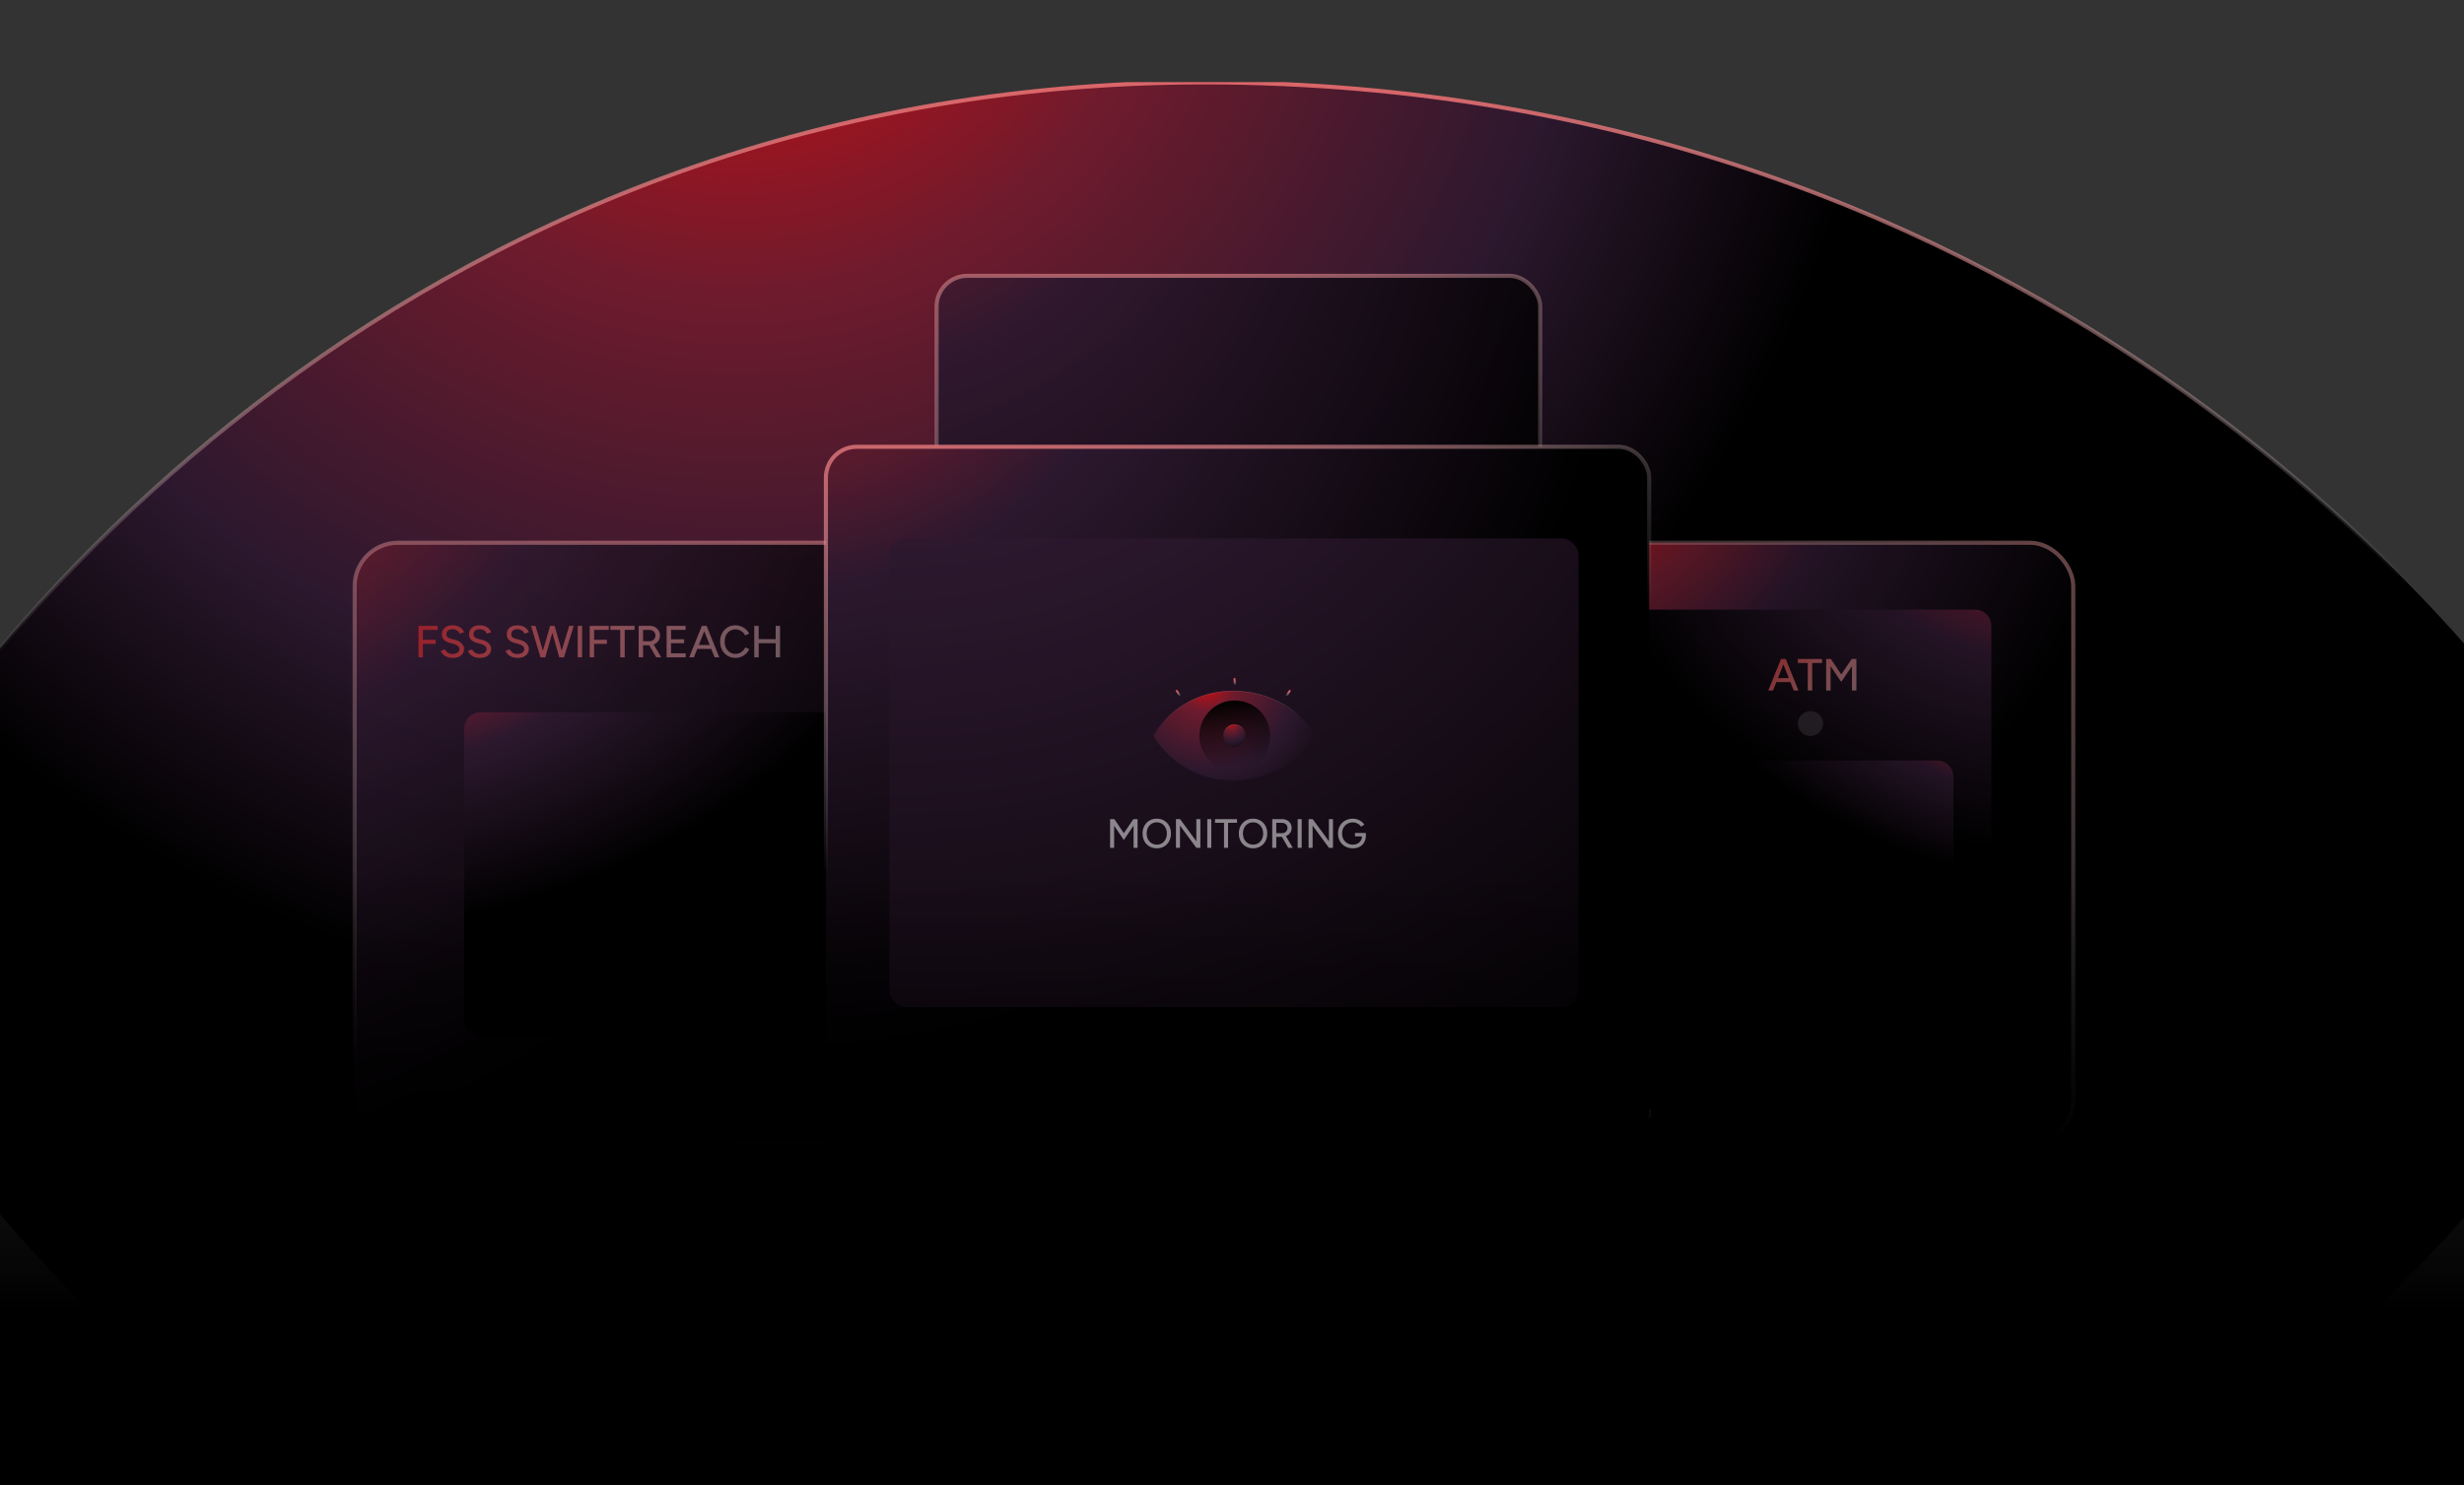 <svg width="360" height="217" viewBox="0 0 360 217" fill="none" xmlns="http://www.w3.org/2000/svg">
<rect x="0" y="0" width="360" height="217" fill="#333333" stroke="none"/>
<mask id="path-1-inside-1_9023_14634" fill="white">
<path d="M0 0H360V217H0V0Z"/>
</mask>
<path d="M360 216H0V218H360V216Z" fill="#454144" mask="url(#path-1-inside-1_9023_14634)"/>
<g clip-path="url(#clip0_9023_14634)">
<path d="M-27.287 135.924C-6.809 92.855 62.766 9.353 181.831 12.099C300.837 14.843 369.055 95.123 388.886 135.906C389.169 136.489 389.16 137.113 388.859 137.688C367.663 178.159 297.58 257.895 181.83 260.889C66.023 263.884 -5.421 180.64 -27.264 137.673C-27.551 137.107 -27.559 136.497 -27.287 135.924Z" fill="url(#paint0_radial_9023_14634)" stroke="url(#paint1_radial_9023_14634)" stroke-width="0.598"/>
<g opacity="0.8">
<rect x="197.228" y="79.311" width="105.681" height="87.727" rx="6.33" fill="url(#paint2_radial_9023_14634)" stroke="url(#paint3_radial_9023_14634)" stroke-width="0.598"/>
<rect width="65.618" height="56.285" rx="2.394" transform="matrix(-1 0 0 1 290.943 89.085)" fill="url(#paint4_radial_9023_14634)"/>
<path d="M262.071 100.903L260.248 96.296H260.906L262.762 100.903H262.071ZM258.359 100.903L260.215 96.296H260.873L259.05 100.903H258.359ZM259.234 99.672V99.093H261.887V99.672H259.234ZM264.119 100.903V96.677H264.77V100.903H264.119ZM262.677 96.888V96.296H266.212V96.888H262.677ZM269.013 99.646L266.88 96.506L267.157 96.388L267.493 96.296L269.336 99.027L269.013 99.646ZM266.808 100.903V96.296H267.453V100.903H266.808ZM269.013 99.646L268.697 99.027L270.54 96.296L270.876 96.388L271.146 96.5L269.013 99.646ZM270.58 100.903V96.296H271.225V100.903H270.58Z" fill="url(#paint5_radial_9023_14634)" fill-opacity="0.9"/>
<rect width="45.51" height="24.161" rx="2.394" transform="matrix(-1 0 0 1 285.409 111.129)" fill="url(#paint6_radial_9023_14634)"/>
</g>
<ellipse cx="264.518" cy="105.744" rx="1.842" ry="1.817" fill="#D9D9D9" fill-opacity="0.11"/>
<g opacity="0.8">
<rect x="51.817" y="79.311" width="105.681" height="87.727" rx="6.33" fill="url(#paint7_radial_9023_14634)" stroke="url(#paint8_radial_9023_14634)" stroke-width="0.598"/>
<path d="M61.142 96.062V91.455H61.788V96.062H61.142ZM61.702 94.088V93.495H63.657V94.088H61.702ZM61.702 92.047V91.455H63.933V92.047H61.702ZM66.158 96.141C65.912 96.141 65.688 96.113 65.486 96.056C65.289 95.999 65.115 95.922 64.966 95.825C64.821 95.724 64.701 95.612 64.604 95.49C64.508 95.367 64.44 95.237 64.4 95.101L65.025 94.897C65.091 95.077 65.216 95.233 65.401 95.365C65.585 95.496 65.811 95.564 66.079 95.569C66.403 95.569 66.658 95.505 66.842 95.378C67.031 95.246 67.125 95.073 67.125 94.858C67.125 94.66 67.044 94.5 66.882 94.377C66.719 94.25 66.504 94.153 66.237 94.088L65.703 93.949C65.493 93.892 65.3 93.811 65.124 93.706C64.953 93.6 64.817 93.467 64.716 93.304C64.615 93.142 64.565 92.947 64.565 92.718C64.565 92.297 64.701 91.968 64.973 91.731C65.249 91.494 65.646 91.376 66.164 91.376C66.463 91.376 66.722 91.424 66.941 91.52C67.16 91.612 67.34 91.735 67.481 91.889C67.626 92.043 67.729 92.212 67.79 92.396L67.165 92.606C67.09 92.409 66.963 92.251 66.783 92.133C66.603 92.01 66.381 91.948 66.118 91.948C65.842 91.948 65.622 92.014 65.46 92.146C65.302 92.277 65.223 92.457 65.223 92.686C65.223 92.879 65.284 93.028 65.407 93.133C65.534 93.234 65.703 93.311 65.914 93.364L66.447 93.495C66.877 93.6 67.209 93.776 67.441 94.022C67.678 94.263 67.797 94.529 67.797 94.818C67.797 95.068 67.733 95.294 67.606 95.496C67.483 95.694 67.299 95.852 67.053 95.97C66.811 96.084 66.513 96.141 66.158 96.141ZM70.122 96.141C69.876 96.141 69.653 96.113 69.451 96.056C69.253 95.999 69.08 95.922 68.931 95.825C68.786 95.724 68.665 95.612 68.569 95.49C68.472 95.367 68.404 95.237 68.365 95.101L68.99 94.897C69.056 95.077 69.181 95.233 69.365 95.365C69.55 95.496 69.776 95.564 70.043 95.569C70.368 95.569 70.623 95.505 70.807 95.378C70.996 95.246 71.09 95.073 71.09 94.858C71.09 94.66 71.009 94.5 70.846 94.377C70.684 94.25 70.469 94.153 70.201 94.088L69.668 93.949C69.457 93.892 69.264 93.811 69.089 93.706C68.918 93.6 68.782 93.467 68.681 93.304C68.58 93.142 68.529 92.947 68.529 92.718C68.529 92.297 68.665 91.968 68.937 91.731C69.214 91.494 69.611 91.376 70.129 91.376C70.427 91.376 70.686 91.424 70.906 91.52C71.125 91.612 71.305 91.735 71.445 91.889C71.59 92.043 71.693 92.212 71.755 92.396L71.129 92.606C71.055 92.409 70.927 92.251 70.748 92.133C70.568 92.01 70.346 91.948 70.083 91.948C69.806 91.948 69.587 92.014 69.424 92.146C69.266 92.277 69.188 92.457 69.188 92.686C69.188 92.879 69.249 93.028 69.372 93.133C69.499 93.234 69.668 93.311 69.879 93.364L70.412 93.495C70.842 93.6 71.173 93.776 71.406 94.022C71.643 94.263 71.761 94.529 71.761 94.818C71.761 95.068 71.698 95.294 71.57 95.496C71.448 95.694 71.263 95.852 71.017 95.97C70.776 96.084 70.478 96.141 70.122 96.141ZM75.628 96.141C75.382 96.141 75.159 96.113 74.957 96.056C74.759 95.999 74.586 95.922 74.437 95.825C74.292 95.724 74.171 95.612 74.075 95.49C73.978 95.367 73.91 95.237 73.871 95.101L74.496 94.897C74.562 95.077 74.687 95.233 74.871 95.365C75.055 95.496 75.281 95.564 75.549 95.569C75.874 95.569 76.128 95.505 76.313 95.378C76.501 95.246 76.596 95.073 76.596 94.858C76.596 94.66 76.514 94.5 76.352 94.377C76.19 94.25 75.975 94.153 75.707 94.088L75.174 93.949C74.963 93.892 74.77 93.811 74.595 93.706C74.424 93.6 74.287 93.467 74.186 93.304C74.086 93.142 74.035 92.947 74.035 92.718C74.035 92.297 74.171 91.968 74.443 91.731C74.72 91.494 75.117 91.376 75.635 91.376C75.933 91.376 76.192 91.424 76.411 91.52C76.631 91.612 76.811 91.735 76.951 91.889C77.096 92.043 77.199 92.212 77.26 92.396L76.635 92.606C76.561 92.409 76.433 92.251 76.253 92.133C76.073 92.01 75.852 91.948 75.589 91.948C75.312 91.948 75.093 92.014 74.93 92.146C74.772 92.277 74.693 92.457 74.693 92.686C74.693 92.879 74.755 93.028 74.878 93.133C75.005 93.234 75.174 93.311 75.385 93.364L75.918 93.495C76.348 93.6 76.679 93.776 76.912 94.022C77.149 94.263 77.267 94.529 77.267 94.818C77.267 95.068 77.203 95.294 77.076 95.496C76.953 95.694 76.769 95.852 76.523 95.97C76.282 96.084 75.984 96.141 75.628 96.141ZM81.772 96.062L83.167 91.455H83.819L82.403 96.062H81.772ZM78.974 96.062L77.579 91.455H78.237L79.606 96.062H78.974ZM79.046 96.062L80.376 91.455H80.988L79.665 96.062H79.046ZM81.712 96.062L80.415 91.455H81.028L82.351 96.062H81.712ZM84.403 96.062V91.455H85.048V96.062H84.403ZM86.156 96.062V91.455H86.802V96.062H86.156ZM86.716 94.088V93.495H88.671V94.088H86.716ZM86.716 92.047V91.455H88.947V92.047H86.716ZM90.619 96.062V91.836H91.27V96.062H90.619ZM89.177 92.047V91.455H92.712V92.047H89.177ZM93.907 94.298V93.706H94.921C95.079 93.706 95.219 93.671 95.342 93.6C95.469 93.526 95.57 93.427 95.645 93.304C95.724 93.177 95.763 93.034 95.763 92.876C95.763 92.631 95.677 92.431 95.506 92.277C95.335 92.124 95.114 92.047 94.842 92.047H93.907V91.455L94.861 91.448C95.168 91.444 95.438 91.503 95.671 91.626C95.908 91.749 96.092 91.918 96.224 92.133C96.36 92.348 96.428 92.596 96.428 92.876C96.428 93.153 96.356 93.399 96.211 93.614C96.07 93.829 95.877 93.998 95.631 94.12C95.386 94.239 95.109 94.298 94.802 94.298H93.907ZM93.308 96.062V91.455H93.953V96.062H93.308ZM95.882 96.062L94.789 94.18L95.302 93.837L96.612 96.062H95.882ZM97.395 96.062V91.455H98.04V96.062H97.395ZM97.934 96.062V95.47H100.179V96.062H97.934ZM97.934 93.995V93.416H99.955V93.995H97.934ZM97.934 92.047V91.455H100.166V92.047H97.934ZM104.404 96.062L102.58 91.455H103.239L105.095 96.062H104.404ZM100.691 96.062L102.547 91.455H103.206L101.382 96.062H100.691ZM101.567 94.831V94.252H104.219V94.831H101.567ZM107.478 96.141C107.039 96.141 106.649 96.04 106.307 95.838C105.964 95.632 105.697 95.351 105.504 94.996C105.31 94.636 105.214 94.224 105.214 93.758C105.214 93.293 105.31 92.883 105.504 92.528C105.697 92.168 105.962 91.887 106.3 91.685C106.638 91.479 107.026 91.376 107.465 91.376C107.75 91.376 108.022 91.428 108.281 91.534C108.54 91.635 108.771 91.777 108.972 91.961C109.179 92.141 109.337 92.352 109.446 92.593L108.867 92.857C108.784 92.677 108.67 92.521 108.525 92.389C108.38 92.258 108.215 92.154 108.031 92.08C107.851 92.005 107.663 91.968 107.465 91.968C107.158 91.968 106.884 92.045 106.642 92.198C106.401 92.352 106.212 92.563 106.076 92.83C105.94 93.098 105.872 93.407 105.872 93.758C105.872 94.109 105.94 94.421 106.076 94.693C106.217 94.965 106.408 95.178 106.649 95.332C106.895 95.481 107.173 95.555 107.485 95.555C107.687 95.555 107.878 95.516 108.057 95.437C108.237 95.353 108.398 95.242 108.538 95.101C108.683 94.956 108.799 94.792 108.887 94.608L109.466 94.864C109.356 95.114 109.201 95.336 108.999 95.529C108.797 95.722 108.564 95.874 108.301 95.983C108.042 96.089 107.768 96.141 107.478 96.141ZM113.328 96.062V91.455H113.973V96.062H113.328ZM110.201 96.062V91.455H110.846V96.062H110.201ZM110.741 93.989V93.396H113.532V93.989H110.741Z" fill="url(#paint9_radial_9023_14634)" fill-opacity="0.9"/>
</g>
<rect x="67.816" y="104.088" width="73.683" height="47.275" rx="2.394" fill="url(#paint10_radial_9023_14634)"/>
<path d="M121.769 162.703H241.184" stroke="#8D7D7D" stroke-opacity="0.2" stroke-width="1.197"/>
<rect opacity="0.92" x="136.839" y="40.312" width="88.188" height="164.17" rx="4.488" fill="url(#paint11_radial_9023_14634)" stroke="url(#paint12_radial_9023_14634)" stroke-width="0.598"/>
<rect x="120.669" y="65.29" width="120.279" height="119.68" rx="4.488" fill="url(#paint13_radial_9023_14634)" stroke="url(#paint14_radial_9023_14634)" stroke-width="0.598"/>
<rect x="129.945" y="78.684" width="100.683" height="68.48" rx="2.394" fill="url(#paint15_radial_9023_14634)"/>
<path opacity="0.5" d="M164.196 122.752L162.258 119.897L162.509 119.79L162.814 119.706L164.49 122.189L164.196 122.752ZM162.192 123.895V119.706H162.778V123.895H162.192ZM164.196 122.752L163.909 122.189L165.585 119.706L165.89 119.79L166.135 119.891L164.196 122.752ZM165.621 123.895V119.706H166.207V123.895H165.621ZM169.023 123.967C168.616 123.967 168.255 123.875 167.94 123.691C167.625 123.508 167.378 123.252 167.198 122.925C167.023 122.598 166.935 122.223 166.935 121.8C166.935 121.377 167.023 121.004 167.198 120.681C167.378 120.354 167.623 120.099 167.934 119.915C168.245 119.728 168.604 119.634 169.011 119.634C169.418 119.634 169.777 119.728 170.088 119.915C170.4 120.099 170.643 120.354 170.819 120.681C170.994 121.004 171.082 121.377 171.082 121.8C171.082 122.223 170.994 122.598 170.819 122.925C170.643 123.252 170.4 123.508 170.088 123.691C169.781 123.875 169.426 123.967 169.023 123.967ZM169.023 123.428C169.311 123.428 169.564 123.358 169.783 123.219C170.003 123.079 170.174 122.887 170.298 122.644C170.422 122.401 170.483 122.119 170.483 121.8C170.483 121.485 170.42 121.206 170.292 120.963C170.168 120.715 169.995 120.522 169.771 120.382C169.552 120.242 169.299 120.173 169.011 120.173C168.724 120.173 168.469 120.242 168.245 120.382C168.022 120.522 167.846 120.715 167.719 120.963C167.595 121.206 167.533 121.485 167.533 121.8C167.533 122.119 167.597 122.401 167.725 122.644C167.852 122.887 168.028 123.079 168.251 123.219C168.479 123.358 168.736 123.428 169.023 123.428ZM174.788 123.895L171.951 120.035L172.418 119.706L175.254 123.56L174.788 123.895ZM171.814 123.895V119.706H172.418L172.4 120.197V123.895H171.814ZM174.788 123.895V119.706H175.38V123.895H174.788ZM176.388 123.895V119.706H176.974V123.895H176.388ZM178.832 123.895V120.053H179.424V123.895H178.832ZM177.521 120.244V119.706H180.734V120.244H177.521ZM183.089 123.967C182.683 123.967 182.322 123.875 182.006 123.691C181.691 123.508 181.444 123.252 181.264 122.925C181.089 122.598 181.001 122.223 181.001 121.8C181.001 121.377 181.089 121.004 181.264 120.681C181.444 120.354 181.689 120.099 182 119.915C182.312 119.728 182.671 119.634 183.078 119.634C183.484 119.634 183.843 119.728 184.155 119.915C184.466 120.099 184.709 120.354 184.885 120.681C185.06 121.004 185.148 121.377 185.148 121.8C185.148 122.223 185.06 122.598 184.885 122.925C184.709 123.252 184.466 123.508 184.155 123.691C183.847 123.875 183.492 123.967 183.089 123.967ZM183.089 123.428C183.377 123.428 183.63 123.358 183.849 123.219C184.069 123.079 184.24 122.887 184.364 122.644C184.488 122.401 184.55 122.119 184.55 121.8C184.55 121.485 184.486 121.206 184.358 120.963C184.234 120.715 184.061 120.522 183.837 120.382C183.618 120.242 183.365 120.173 183.078 120.173C182.79 120.173 182.535 120.242 182.312 120.382C182.088 120.522 181.913 120.715 181.785 120.963C181.661 121.206 181.599 121.485 181.599 121.8C181.599 122.119 181.663 122.401 181.791 122.644C181.919 122.887 182.094 123.079 182.318 123.219C182.545 123.358 182.802 123.428 183.089 123.428ZM186.424 122.291V121.752H187.346C187.489 121.752 187.617 121.721 187.729 121.657C187.845 121.589 187.936 121.499 188.004 121.387C188.076 121.272 188.112 121.142 188.112 120.998C188.112 120.775 188.034 120.594 187.878 120.454C187.723 120.314 187.521 120.244 187.274 120.244H186.424V119.706L187.292 119.7C187.571 119.696 187.817 119.75 188.028 119.861C188.243 119.973 188.411 120.127 188.531 120.322C188.654 120.518 188.716 120.743 188.716 120.998C188.716 121.25 188.65 121.473 188.519 121.669C188.391 121.864 188.216 122.018 187.992 122.129C187.769 122.237 187.517 122.291 187.238 122.291H186.424ZM185.88 123.895V119.706H186.466V123.895H185.88ZM188.22 123.895L187.226 122.183L187.693 121.872L188.884 123.895H188.22ZM189.595 123.895V119.706H190.181V123.895H189.595ZM194.163 123.895L191.327 120.035L191.793 119.706L194.63 123.56L194.163 123.895ZM191.189 123.895V119.706H191.793L191.775 120.197V123.895H191.189ZM194.163 123.895V119.706H194.755V123.895H194.163ZM197.666 123.967C197.243 123.967 196.866 123.875 196.535 123.691C196.208 123.504 195.951 123.248 195.763 122.925C195.58 122.598 195.488 122.225 195.488 121.806C195.488 121.379 195.58 121.004 195.763 120.681C195.951 120.354 196.208 120.099 196.535 119.915C196.866 119.728 197.243 119.634 197.666 119.634C197.898 119.634 198.119 119.672 198.33 119.748C198.546 119.82 198.739 119.921 198.911 120.053C199.086 120.181 199.228 120.328 199.336 120.496L198.863 120.807C198.783 120.683 198.679 120.574 198.552 120.478C198.424 120.382 198.283 120.308 198.127 120.256C197.975 120.201 197.822 120.173 197.666 120.173C197.359 120.173 197.086 120.242 196.846 120.382C196.611 120.522 196.425 120.713 196.29 120.957C196.154 121.2 196.086 121.483 196.086 121.806C196.086 122.121 196.152 122.401 196.284 122.644C196.419 122.887 196.607 123.079 196.846 123.219C197.09 123.358 197.367 123.428 197.678 123.428C197.929 123.428 198.153 123.376 198.348 123.272C198.548 123.169 198.703 123.023 198.815 122.836C198.931 122.648 198.989 122.431 198.989 122.183L199.557 122.129C199.557 122.5 199.475 122.824 199.312 123.099C199.152 123.374 198.931 123.588 198.648 123.739C198.364 123.891 198.037 123.967 197.666 123.967ZM197.971 122.219V121.729H199.557V122.159L199.258 122.219H197.971Z" fill="#FEFEFE"/>
<path d="M168.558 107.477C169.729 105.217 173.677 100.856 180.425 100.999C187.168 101.143 191.039 105.335 192.174 107.476C192.194 107.514 192.193 107.555 192.172 107.592C190.96 109.717 186.984 113.881 180.425 114.038C173.861 114.194 169.808 109.847 168.56 107.591C168.54 107.555 168.539 107.514 168.558 107.477Z" fill="url(#paint16_radial_9023_14634)" stroke="url(#paint17_radial_9023_14634)" stroke-width="0.037"/>
<path d="M180.387 100.147L180.38 99.1" stroke="url(#paint18_radial_9023_14634)" stroke-width="0.299"/>
<path d="M172.407 101.757L171.878 100.854" stroke="url(#paint19_radial_9023_14634)" stroke-width="0.299"/>
<path d="M187.957 101.757L188.486 100.854" stroke="url(#paint20_radial_9023_14634)" stroke-width="0.299"/>
<circle cx="180.404" cy="107.537" r="5.171" fill="url(#paint21_linear_9023_14634)"/>
<g style="mix-blend-mode:lighten">
<circle cx="180.349" cy="107.519" r="1.626" fill="url(#paint22_radial_9023_14634)"/>
<circle cx="180.349" cy="107.519" r="1.626" stroke="url(#paint23_radial_9023_14634)" stroke-width="0.037"/>
</g>
</g>
<rect y="127" width="360" height="90" fill="url(#paint24_linear_9023_14634)"/>
<defs>
<radialGradient id="paint0_radial_9023_14634" cx="0" cy="0" r="1" gradientUnits="userSpaceOnUse" gradientTransform="translate(106.343 -20.596) rotate(43.133) scale(326.395 325.755)">
<stop stop-color="#CE0D10"/>
<stop offset="0.048" stop-color="#C60E13"/>
<stop offset="0.195" stop-color="#6F1B2D"/>
<stop offset="0.38" stop-color="#2C182E"/>
<stop offset="0.52"/>
</radialGradient>
<radialGradient id="paint1_radial_9023_14634" cx="0" cy="0" r="1" gradientUnits="userSpaceOnUse" gradientTransform="translate(180.809 -60.729) rotate(87.112) scale(174.568 362.955)">
<stop offset="0.045" stop-color="#D00507"/>
<stop offset="0.265" stop-color="#E2282A"/>
<stop offset="0.405" stop-color="#DE6568"/>
<stop offset="0.715" stop-color="#DA989B" stop-opacity="0.5"/>
<stop offset="1" stop-color="white" stop-opacity="0"/>
</radialGradient>
<radialGradient id="paint2_radial_9023_14634" cx="0" cy="0" r="1" gradientUnits="userSpaceOnUse" gradientTransform="translate(231.121 67.569) rotate(52.501) scale(99.561 118.485)">
<stop stop-color="#CE0D10"/>
<stop offset="0.048" stop-color="#C60E13"/>
<stop offset="0.195" stop-color="#6F1B2D"/>
<stop offset="0.345" stop-color="#2C182E"/>
<stop offset="0.733"/>
</radialGradient>
<radialGradient id="paint3_radial_9023_14634" cx="0" cy="0" r="1" gradientUnits="userSpaceOnUse" gradientTransform="translate(386.931 -43.822) rotate(129.005) scale(222.883 333.537)">
<stop offset="0.045" stop-color="#D00507"/>
<stop offset="0.265" stop-color="#E2282A"/>
<stop offset="0.405" stop-color="#DE6568"/>
<stop offset="0.715" stop-color="#DA989B" stop-opacity="0.5"/>
<stop offset="1" stop-color="white" stop-opacity="0"/>
</radialGradient>
<radialGradient id="paint4_radial_9023_14634" cx="0" cy="0" r="1" gradientUnits="userSpaceOnUse" gradientTransform="translate(-6.022 -17.587) rotate(79.304) scale(72.348 90.921)">
<stop stop-color="#CE0D10"/>
<stop offset="0.048" stop-color="#C60E13"/>
<stop offset="0.195" stop-color="#6F1B2D"/>
<stop offset="0.345" stop-color="#2C182E"/>
<stop offset="0.733"/>
</radialGradient>
<radialGradient id="paint5_radial_9023_14634" cx="0" cy="0" r="1" gradientUnits="userSpaceOnUse" gradientTransform="translate(202.982 42.011) rotate(42.47) scale(93.947 171.405)">
<stop offset="0.114" stop-color="#E8191B"/>
<stop offset="0.354" stop-color="#FDCACA"/>
<stop offset="0.774" stop-color="#C20A0C"/>
<stop offset="1" stop-color="#FFDDDD" stop-opacity="0.5"/>
</radialGradient>
<radialGradient id="paint6_radial_9023_14634" cx="0" cy="0" r="1" gradientUnits="userSpaceOnUse" gradientTransform="translate(-4.176 -7.549) rotate(73.029) scale(31.906 61.379)">
<stop stop-color="#CE0D10"/>
<stop offset="0.048" stop-color="#C60E13"/>
<stop offset="0.195" stop-color="#6F1B2D"/>
<stop offset="0.345" stop-color="#2C182E"/>
<stop offset="0.733"/>
</radialGradient>
<radialGradient id="paint7_radial_9023_14634" cx="0" cy="0" r="1" gradientUnits="userSpaceOnUse" gradientTransform="translate(32.56 53.098) rotate(39.405) scale(147.226 175.209)">
<stop stop-color="#CE0D10"/>
<stop offset="0.048" stop-color="#C60E13"/>
<stop offset="0.195" stop-color="#6F1B2D"/>
<stop offset="0.345" stop-color="#2C182E"/>
<stop offset="0.733"/>
</radialGradient>
<radialGradient id="paint8_radial_9023_14634" cx="0" cy="0" r="1" gradientUnits="userSpaceOnUse" gradientTransform="translate(141.319 -55.312) rotate(98.619) scale(225.192 336.993)">
<stop offset="0.045" stop-color="#D00507"/>
<stop offset="0.265" stop-color="#E2282A"/>
<stop offset="0.405" stop-color="#DE6568"/>
<stop offset="0.715" stop-color="#DA989B" stop-opacity="0.5"/>
<stop offset="1" stop-color="white" stop-opacity="0"/>
</radialGradient>
<radialGradient id="paint9_radial_9023_14634" cx="0" cy="0" r="1" gradientUnits="userSpaceOnUse" gradientTransform="translate(-156.761 37.17) rotate(13.116) scale(279.533 226.311)">
<stop offset="0.114" stop-color="#E8191B"/>
<stop offset="0.354" stop-color="#FDCACA"/>
<stop offset="0.774" stop-color="#C20A0C"/>
<stop offset="1" stop-color="#FFDDDD" stop-opacity="0.5"/>
</radialGradient>
<radialGradient id="paint10_radial_9023_14634" cx="0" cy="0" r="1" gradientUnits="userSpaceOnUse" gradientTransform="translate(61.054 89.317) rotate(75.828) scale(61.585 100.739)">
<stop stop-color="#CE0D10"/>
<stop offset="0.048" stop-color="#C60E13"/>
<stop offset="0.195" stop-color="#6F1B2D"/>
<stop offset="0.345" stop-color="#2C182E"/>
<stop offset="0.733"/>
</radialGradient>
<radialGradient id="paint11_radial_9023_14634" cx="0" cy="0" r="1" gradientUnits="userSpaceOnUse" gradientTransform="translate(111.478 -14.602) rotate(60.038) scale(208.482 157.669)">
<stop stop-color="#CE0D10"/>
<stop offset="0.048" stop-color="#C60E13"/>
<stop offset="0.195" stop-color="#6F1B2D"/>
<stop offset="0.345" stop-color="#2C182E"/>
<stop offset="0.733"/>
</radialGradient>
<radialGradient id="paint12_radial_9023_14634" cx="0" cy="0" r="1" gradientUnits="userSpaceOnUse" gradientTransform="translate(163.767 -53.668) rotate(83.283) scale(162.067 108.538)">
<stop offset="0.045" stop-color="#D00507"/>
<stop offset="0.265" stop-color="#E2282A"/>
<stop offset="0.405" stop-color="#DE6568"/>
<stop offset="0.715" stop-color="#DA989B" stop-opacity="0.5"/>
<stop offset="1" stop-color="white" stop-opacity="0"/>
</radialGradient>
<radialGradient id="paint13_radial_9023_14634" cx="0" cy="0" r="1" gradientUnits="userSpaceOnUse" gradientTransform="translate(110.941 26.328) rotate(48.093) scale(175.544 173.274)">
<stop stop-color="#CE0D10"/>
<stop offset="0.048" stop-color="#C60E13"/>
<stop offset="0.195" stop-color="#6F1B2D"/>
<stop offset="0.345" stop-color="#2C182E"/>
<stop offset="0.733"/>
</radialGradient>
<radialGradient id="paint14_radial_9023_14634" cx="0" cy="0" r="1" gradientUnits="userSpaceOnUse" gradientTransform="translate(144.372 1.989) rotate(72.95) scale(124.271 147.128)">
<stop offset="0.045" stop-color="#D00507"/>
<stop offset="0.265" stop-color="#E2282A"/>
<stop offset="0.405" stop-color="#DE6568"/>
<stop offset="0.715" stop-color="#DA989B" stop-opacity="0.5"/>
<stop offset="1" stop-color="white" stop-opacity="0"/>
</radialGradient>
<radialGradient id="paint15_radial_9023_14634" cx="0" cy="0" r="1" gradientUnits="userSpaceOnUse" gradientTransform="translate(129.945 10.537) rotate(72.74) scale(184.539 184.186)">
<stop stop-color="#CE0D10"/>
<stop offset="0.048" stop-color="#C60E13"/>
<stop offset="0.195" stop-color="#6F1B2D"/>
<stop offset="0.38" stop-color="#2C182E"/>
<stop offset="1"/>
</radialGradient>
<radialGradient id="paint16_radial_9023_14634" cx="0" cy="0" r="1" gradientUnits="userSpaceOnUse" gradientTransform="translate(176.138 99.283) rotate(64.906) scale(23.263 23.024)">
<stop stop-color="#CE0D10"/>
<stop offset="0.048" stop-color="#C60E13"/>
<stop offset="0.195" stop-color="#6F1B2D"/>
<stop offset="0.576" stop-color="#2C182E"/>
<stop offset="1" stop-color="#090509"/>
</radialGradient>
<radialGradient id="paint17_radial_9023_14634" cx="0" cy="0" r="1" gradientUnits="userSpaceOnUse" gradientTransform="translate(180.367 97.178) rotate(86.872) scale(9.154 20.605)">
<stop offset="0.045" stop-color="#D00507"/>
<stop offset="0.265" stop-color="#E2282A"/>
<stop offset="0.405" stop-color="#DE6568"/>
<stop offset="0.715" stop-color="#DA989B" stop-opacity="0.5"/>
<stop offset="1" stop-color="white" stop-opacity="0"/>
</radialGradient>
<radialGradient id="paint18_radial_9023_14634" cx="0" cy="0" r="1" gradientUnits="userSpaceOnUse" gradientTransform="translate(180.795 99.213) rotate(131.85) scale(0.95 1.198)">
<stop offset="0.045" stop-color="#D00507"/>
<stop offset="0.265" stop-color="#E2282A"/>
<stop offset="0.405" stop-color="#DE6568"/>
<stop offset="0.715" stop-color="#DA989B" stop-opacity="0.5"/>
<stop offset="1" stop-color="white" stop-opacity="0"/>
</radialGradient>
<radialGradient id="paint19_radial_9023_14634" cx="0" cy="0" r="1" gradientUnits="userSpaceOnUse" gradientTransform="translate(172.293 100.744) rotate(101.85) scale(0.95 1.198)">
<stop offset="0.045" stop-color="#D00507"/>
<stop offset="0.265" stop-color="#E2282A"/>
<stop offset="0.405" stop-color="#DE6568"/>
<stop offset="0.715" stop-color="#DA989B" stop-opacity="0.5"/>
<stop offset="1" stop-color="white" stop-opacity="0"/>
</radialGradient>
<radialGradient id="paint20_radial_9023_14634" cx="0" cy="0" r="1" gradientUnits="userSpaceOnUse" gradientTransform="translate(188.071 100.744) rotate(78.15) scale(0.95 1.198)">
<stop offset="0.045" stop-color="#D00507"/>
<stop offset="0.265" stop-color="#E2282A"/>
<stop offset="0.405" stop-color="#DE6568"/>
<stop offset="0.715" stop-color="#DA989B" stop-opacity="0.5"/>
<stop offset="1" stop-color="white" stop-opacity="0"/>
</radialGradient>
<linearGradient id="paint21_linear_9023_14634" x1="180.404" y1="102.366" x2="181.706" y2="111.966" gradientUnits="userSpaceOnUse">
<stop stop-color="#010101"/>
<stop offset="1" stop-color="#010101" stop-opacity="0"/>
</linearGradient>
<radialGradient id="paint22_radial_9023_14634" cx="0" cy="0" r="1" gradientUnits="userSpaceOnUse" gradientTransform="translate(179.762 105.448) rotate(69.201) scale(6.64 6.021)">
<stop stop-color="#CE0D10"/>
<stop offset="0.048" stop-color="#C60E13"/>
<stop offset="0.195" stop-color="#6F1B2D"/>
<stop offset="0.45" stop-color="#2C182E"/>
<stop offset="0.733"/>
</radialGradient>
<radialGradient id="paint23_radial_9023_14634" cx="0" cy="0" r="1" gradientUnits="userSpaceOnUse" gradientTransform="translate(180.349 104.919) rotate(88.273) scale(2.299 2.86)">
<stop offset="0.045" stop-color="#D00507"/>
<stop offset="0.265" stop-color="#E2282A"/>
<stop offset="0.405" stop-color="#DE6568"/>
<stop offset="0.715" stop-color="#DA989B" stop-opacity="0.5"/>
<stop offset="1" stop-color="white" stop-opacity="0"/>
</radialGradient>
<linearGradient id="paint24_linear_9023_14634" x1="180" y1="127" x2="180" y2="191.862" gradientUnits="userSpaceOnUse">
<stop stop-opacity="0"/>
<stop offset="1"/>
</linearGradient>
<clipPath id="clip0_9023_14634">
<rect width="360" height="192" fill="white" transform="translate(0 12)"/>
</clipPath>
</defs>
</svg>
